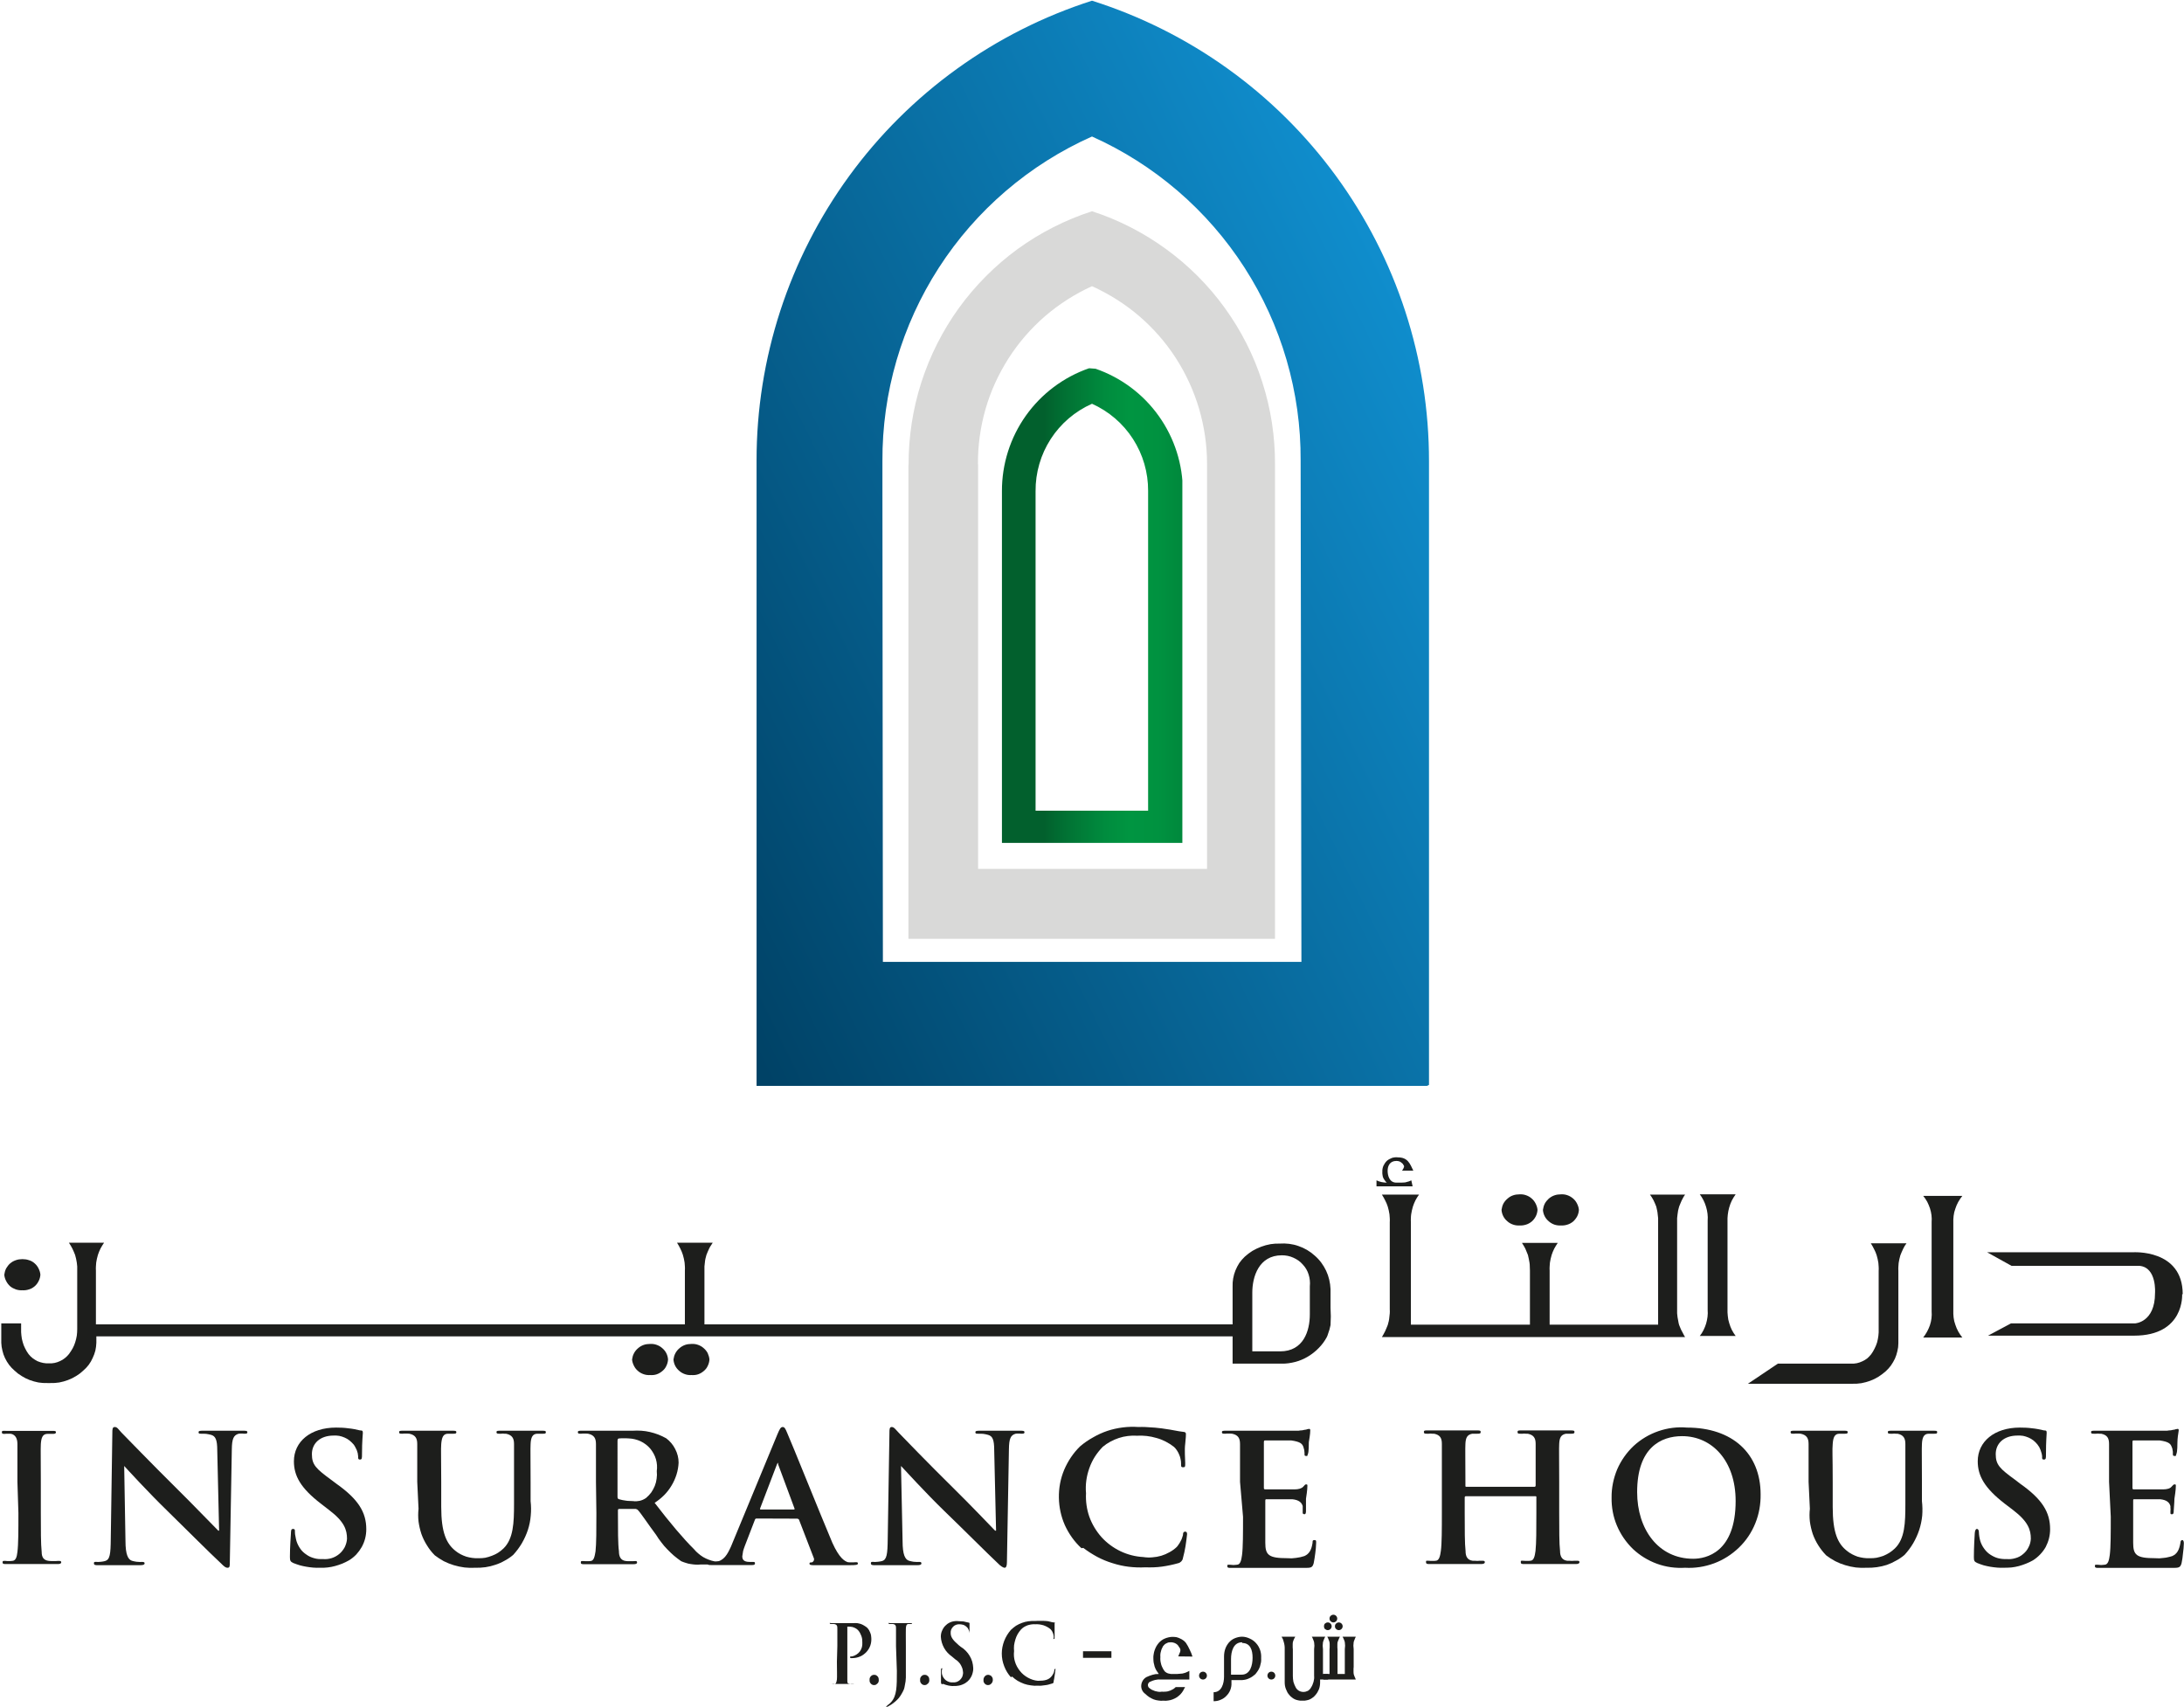 <svg version="1.2" xmlns="http://www.w3.org/2000/svg" viewBox="0 0 1530 1196" width="1530" height="1196">
	<title>IH_logo-svg</title>
	<defs>
		<clipPath clipPathUnits="userSpaceOnUse" id="cp1">
			<path d="m546.61 217.82c11.03-33.87 27.34-65.78 48.32-94.56 20.99-28.78 46.4-54.06 75.28-74.91 28.88-20.85 60.87-37 94.79-47.86 34.06 10.78 66.21 26.89 95.23 47.73 29.02 20.85 54.55 46.16 75.64 75 21.1 28.84 37.49 60.85 48.56 94.82 11.08 33.97 16.69 69.49 16.65 105.22v437.46h-471.07v-438c-0.03-35.62 5.58-71.02 16.6-104.9zm71.9 456.02h293.2l-0.55-351.23c0.13-23.84-3.19-47.57-9.86-70.46-6.66-22.89-16.61-44.7-29.51-64.74-12.91-20.04-28.65-38.12-46.73-53.66-18.08-15.53-38.31-28.38-60.06-38.12-21.85 9.72-42.17 22.57-60.33 38.13-18.17 15.56-33.98 33.67-46.95 53.77-12.97 20.1-22.95 41.97-29.65 64.93-6.69 22.96-10.02 46.77-9.89 70.69v22.59z"/>
		</clipPath>
		<linearGradient id="g1" x2="1" gradientUnits="userSpaceOnUse" gradientTransform="matrix(586.797,-287.469,337.77,689.475,440.712,558.074)">
			<stop offset="0" stop-color="#004266"/>
			<stop offset="1" stop-color="#108fcf"/>
		</linearGradient>
		<clipPath clipPathUnits="userSpaceOnUse" id="cp2">
			<path d="m767.5 258.32c8.88 3.07 17.24 7.5 24.77 13.14 7.52 5.63 14.13 12.4 19.57 20.07 5.45 7.66 9.68 16.13 12.53 25.09 2.85 8.96 4.29 18.31 4.26 27.71v246.21h-126.72v-246.54c-0.03-9.39 1.41-18.74 4.25-27.69 2.84-8.96 7.06-17.42 12.49-25.08 5.44-7.67 12.04-14.44 19.55-20.08 7.52-5.64 15.86-10.08 24.74-13.16zm-42.03 309.63h78.84v-224.05c0.03-6.41-0.86-12.79-2.65-18.95-1.79-6.16-4.47-12.02-7.94-17.41-3.47-5.39-7.7-10.25-12.56-14.43-4.87-4.17-10.31-7.63-16.16-10.25-5.89 2.61-11.38 6.06-16.27 10.24-4.9 4.19-9.17 9.06-12.66 14.48-3.49 5.41-6.18 11.3-7.97 17.49-1.8 6.19-2.68 12.6-2.63 19.05z"/>
		</clipPath>
		<linearGradient id="g2" x2="1" gradientUnits="userSpaceOnUse" gradientTransform="matrix(-126.49,0,0,-332.211,857.859,455.418)">
			<stop offset="0" stop-color="#02602d"/>
			<stop offset=".11" stop-color="#017736"/>
			<stop offset=".23" stop-color="#00883c"/>
			<stop offset=".37" stop-color="#009240"/>
			<stop offset=".53" stop-color="#009541"/>
			<stop offset=".66" stop-color="#008c3e"/>
			<stop offset=".87" stop-color="#017334"/>
			<stop offset="1" stop-color="#02602d"/>
		</linearGradient>
	</defs>
	<style>
		.s0 { fill: #d9d9d8 } 
		.s1 { fill: url(#g1) } 
		.s2 { fill: url(#g2) } 
		.s3 { fill: #1d1e1c } 
		.s4 { fill: #1d1d1b } 
	</style>
	<path id="Layer" fill-rule="evenodd" class="s0" d="m636.5 325.3c0-19.5 3-39 9-57.6 6-18.6 14.9-36.2 26.3-52 11.5-15.8 25.4-29.8 41.2-41.3 15.9-11.5 33.4-20.4 52-26.4 18.6 6 36.1 15 51.9 26.5 15.8 11.5 29.7 25.4 41.1 41.2 11.5 15.9 20.4 33.4 26.3 52 6 18.6 9 38.1 8.9 57.6v332.4h-256.8v-331.4zm48.7 0v283.4h160.4v-283.7c0-13.1-1.9-26.1-5.6-38.7-3.7-12.5-9.2-24.5-16.3-35.5-7.1-11-15.8-20.9-25.7-29.4-9.9-8.5-21.1-15.5-33-20.9-11.9 5.4-23 12.5-32.9 21-9.9 8.6-18.5 18.5-25.6 29.6-7 11-12.5 22.9-16.1 35.5-3.6 12.6-5.4 25.6-5.3 38.7z"/>
	<g id="Clip-Path" clip-path="url(#cp1)">
		<g id="Layer">
			<path id="Layer" class="s1" d="m229.1 147.2l680.2-333.3 391.5 799.3-680.2 333.2z"/>
		</g>
	</g>
	<g id="Clip-Path" clip-path="url(#cp2)">
		<g id="Layer">
			<path id="Layer" class="s2" d="m701.7 258h126.6v332.5h-126.6z"/>
		</g>
	</g>
	<path id="Layer" class="s3" d="m12.2 1038.1c0-19 0-22.5 0-26.5 0-4-1.5-6.4-4.3-7.1q-0.6 0-1.1-0.1-0.6 0-1.2 0-0.6 0-1.1 0-0.6 0.1-1.2 0.1c-1.3 0-2 0-2-1.2 0-1.2 1-0.9 3-0.9h16.6 15.7c1.6 0 2.6 0 2.6 0.9 0 1-0.8 1.2-2 1.2q-0.5 0-1 0-0.4 0-0.9 0-0.5 0-1 0-0.5 0-1 0c-3.5 0-4.4 2.8-4.7 7.2-0.2 4.5 0 7.5 0 26.5v21.7c0 12.2 0 21.7 0.6 27.4 0 3.5 1.3 5.8 5.1 6.2q0.8 0 1.6 0.1 0.8 0 1.6 0 0.9 0 1.7 0 0.8-0.1 1.6-0.1c1.4 0 2.1 0 2.1 1 0 0.9-1.1 1.2-2.4 1.2-8.5 0-16.5 0-20 0h-16.1c-1.7 0-2.6 0-2.6-1.2 0-1.2 0.6-1 2.1-1q0.5 0.1 1.1 0.1 0.6 0 1.2 0 0.5 0 1.1 0 0.6 0 1.1-0.1c2.6 0 3.4-2.6 3.8-6.2 0.7-5.3 0.7-15.2 0.7-27.4"/>
	<path id="Layer" class="s3" d="m87.9 1079.5c0 9.8 1.9 13 4.5 13.9q0.8 0.2 1.6 0.4 0.8 0.2 1.7 0.3 0.8 0.1 1.6 0.1 0.9 0.1 1.7 0c1.4 0 2.3 0 2.3 1 0 1-1.2 1.3-3.1 1.3-8.2 0-13.3 0-15.8 0-2.5 0-7.1 0-13.8 0-1.6 0-2.8 0-2.8-1.3 0-1.3 0.8-1 2.2-1q0.7 0.1 1.4 0 0.7 0 1.4-0.1 0.7-0.1 1.4-0.2 0.7-0.1 1.4-0.3c3.4-1 3.9-4.7 4-15.5l1.1-74.2c0-2.5 0-4.2 1.7-4.2 1.8 0 2.5 1.6 4.7 3.9 2.2 2.2 21 21.7 39.6 40.1 8.7 8.5 26 26.5 28.2 28.6h0.6l-1.3-56.2c0-7.7-1.3-10-4.3-10.9q-0.9-0.2-1.7-0.4-0.9-0.2-1.7-0.3-0.9-0.1-1.7-0.1-0.9 0-1.8 0c-1.4 0-1.9 0-1.9-1.1 0-1 1.4-1 3.2-1 6.7 0 12.8 0 15.6 0 2.7 0 6.3 0 12.5 0 1.6 0 2.9 0 2.9 1 0 1.1-0.8 1.1-2.3 1.1q-0.5 0-0.9-0.1-0.5 0-1 0-0.5 0-0.9 0-0.5 0.1-1 0.1c-3.6 1-4.7 3.6-4.8 10.9l-1.4 79.1c0 2.7 0 3.9-1.6 3.9-1.6 0-2.9-1.4-4.4-2.9-8.1-7.5-24.4-23.9-37.6-36.8-13.3-12.9-28.2-29.2-30.4-31.6"/>
	<path id="Layer" class="s3" d="m205.5 1095c-2-1-2.4-1.5-2.4-4.3 0-6.9 0.6-14.4 0.7-16.3 0.1-2 0-3.3 1.5-3.3 1.5 0 1.3 1.1 1.3 2.1q0.1 0.8 0.1 1.6 0.1 0.8 0.3 1.6 0.1 0.8 0.3 1.6 0.2 0.8 0.4 1.6c0.6 1.9 1.5 3.7 2.7 5.4 1.1 1.6 2.6 3 4.3 4.1 1.6 1.2 3.5 2 5.4 2.5 1.9 0.6 4 0.7 6 0.6 2 0.2 4.1 0 6.1-0.6 2-0.6 3.8-1.6 5.4-2.9 1.6-1.3 2.9-3 3.9-4.8 0.9-1.9 1.5-3.9 1.6-5.9 0-6.2-1.8-12-12.5-20.1l-5.8-4.5c-14.2-10.9-18.9-19.5-18.9-29.7 0-13.8 11.7-23.6 29.5-23.6q2.1 0 4.3 0.1 2.1 0.1 4.2 0.4 2.2 0.2 4.3 0.6 2.1 0.4 4.1 0.9c1.2 0 1.9 0 1.9 1.6 0 1.5-0.6 5.3-0.6 15 0 2.8 0 3.8-1.4 3.8-1.4 0-1.3-0.8-1.3-2.3q-0.1-1.1-0.3-2.2-0.3-1.1-0.7-2.2-0.4-1-1-2-0.5-1-1.2-1.9-1.3-1.5-2.9-2.8-1.5-1.2-3.4-2-1.8-0.8-3.8-1.2-1.9-0.3-3.9-0.2c-9.5 0-15.2 5.5-15.2 13 0 7.5 2.9 10.2 13.5 18l3.6 2.7c15.4 10.9 21 20 21 31.9q0 3.3-0.8 6.5-0.8 3.1-2.4 6-1.6 2.8-3.8 5.2-2.3 2.4-5.1 4.1-2.3 1.3-4.7 2.3-2.5 1-5.1 1.7-2.5 0.7-5.2 1-2.6 0.3-5.3 0.2-2.4 0.1-4.8-0.1-2.3-0.2-4.7-0.6-2.4-0.4-4.6-1-2.3-0.7-4.6-1.6z"/>
	<path id="Layer" class="s3" d="m292.3 1038.1c0-19 0-22.5 0-26.5 0-4-1.3-6.3-5.5-7.2q-0.7 0-1.3-0.1-0.6 0-1.2 0-0.7 0-1.3 0-0.6 0.1-1.2 0.1c-1.4 0-2.2 0-2.2-1.1 0-1 0.9-1 2.8-1 6.8 0 14.9 0 18.7 0h15.7c1.9 0 2.9 0 2.9 1 0 1.1-0.9 1.1-2.1 1.1q-0.5 0-0.9 0-0.5 0-0.9 0-0.5 0-1 0-0.4 0-0.9 0c-3.5 0-4.4 2.7-4.8 7.2-0.3 4.5 0 7.5 0 26.5v17.6c0 18.1 3.7 25.7 9.9 30.7q1.7 1.4 3.6 2.4 1.9 1 4 1.7 2 0.6 4.2 0.9 2.1 0.3 4.3 0.2 2.4 0.1 4.8-0.3 2.4-0.5 4.7-1.4 2.2-0.8 4.3-2.1 2-1.3 3.8-3c7-6.8 7.4-18.1 7.4-31.1v-15.6c0-19 0-22.5 0-26.5 0-4-1.3-6.3-5.6-7.2q-0.5 0-1.1 0-0.6-0.1-1.2-0.1-0.5 0-1.1 0.1-0.6 0-1.1 0c-1.4 0-2.2 0-2.2-1.1 0-1 0.9-1 2.7-1 6.5 0 14.6 0 14.7 0 0.1 0 9.5 0 14.5 0 1.8 0 2.7 0 2.7 1 0 1.1-0.7 1.1-2.2 1.1q-0.5 0-1 0-0.4 0-0.9 0-0.5 0-0.9 0-0.5 0-0.9 0c-3.5 0-4.6 2.7-4.8 7.2-0.2 4.5 0 7.5 0 26.5v13.5q0.6 5.1 0.1 10.2-0.4 5.1-2 10-1.6 4.8-4.2 9.3-2.6 4.4-6.1 8.2-2.7 2.3-5.9 4-3.1 1.8-6.5 2.9-3.5 1.2-7 1.7-3.6 0.5-7.2 0.4-3.8 0.2-7.5-0.2-3.8-0.5-7.5-1.6-3.6-1.1-7-2.8-3.3-1.8-6.3-4.1-3.2-3.2-5.5-7-2.4-3.8-3.9-8-1.4-4.3-2-8.7-0.5-4.5 0-8.9"/>
	<path id="Layer" fill-rule="evenodd" class="s3" d="m417.5 1038.1c0-19 0-22.5 0-26.5 0-4-1.3-6.3-5.5-7.2q-0.7 0-1.3-0.1-0.6 0-1.2 0-0.7 0-1.3 0-0.6 0.1-1.2 0.1c-1.4 0-2.2 0-2.2-1.1 0-1 1-1 2.8-1 6.8 0 14.9 0 17.5 0h18q3.1-0.2 6.2 0 3 0.2 6 0.9 3 0.7 5.9 1.8 2.8 1.1 5.5 2.6 2 1.5 3.6 3.4 1.6 1.9 2.7 4.1 1.2 2.3 1.8 4.7 0.6 2.4 0.6 4.9-0.2 4.3-1.5 8.4-1.3 4.1-3.5 7.7-2.2 3.7-5.2 6.7-3 3-6.6 5.3c10.8 14.1 20.2 25.2 27.6 32.5q1.4 1.7 3 3 1.6 1.4 3.4 2.5 1.9 1.1 3.8 1.8 2 0.8 4.1 1.2 0.4 0.1 0.9 0.1 0.5 0 0.9 0 0.5 0 0.9 0 0.5 0 1-0.1c0.9 0 1.5 0 1.5 1 0 1-1 1.2-2.5 1.2h-12.3q-1.7 0.2-3.5 0.1-1.7-0.1-3.5-0.4-1.7-0.2-3.4-0.8-1.7-0.5-3.3-1.2-2.6-1.8-5.1-3.9-2.4-2.1-4.6-4.4-2.3-2.3-4.2-4.9-2-2.5-3.7-5.3c-5.1-6.8-10.8-15.4-12.6-17.2q-0.2-0.3-0.4-0.4-0.3-0.2-0.6-0.3-0.3-0.1-0.6-0.2-0.3 0-0.6 0h-10.9c-0.6 0-1 0-1 1.1v1.7c0 11.6 0 21.7 0.7 26.9 0 3.5 1.1 6.4 5 6.8q0.8 0.1 1.5 0.1 0.8 0 1.6 0 0.8 0 1.6 0 0.8 0 1.6-0.1c0.9 0 1.4 0 1.4 1 0 0.9-0.9 1.2-2.5 1.2-7.4 0-16.8 0-18.8 0h-15.6c-1.7 0-2.5 0-2.5-1.2 0-1.2 0.5-1 2-1q0.6 0.1 1.2 0.1 0.5 0 1.1 0 0.6 0 1.2 0 0.5 0 1.1-0.1c2.6 0 3.1-3.3 3.7-6.8 0.6-5.4 0.6-15.3 0.6-26.8zm15.1 9.9c0 1.4 0 2 1.1 2.3q1.2 0.3 2.4 0.6 1.2 0.2 2.5 0.4 1.2 0.2 2.4 0.2 1.2 0.1 2.5 0.1 1.2 0.2 2.4 0.1 1.2-0.1 2.3-0.3 1.2-0.3 2.3-0.8 1.1-0.5 2.1-1.2 2-1.7 3.6-3.8 1.5-2.2 2.5-4.6 1-2.5 1.3-5.1 0.4-2.6 0.1-5.3c0.4-2.8 0.2-5.6-0.6-8.4-0.8-2.7-2.2-5.2-4-7.4-1.9-2.2-4.2-3.9-6.7-5.1-2.6-1.2-5.4-1.9-8.2-2q-0.9-0.1-1.8-0.1-0.8 0-1.7 0-0.8 0-1.7 0-0.8 0-1.7 0.1c-0.9 0-1.1 0.8-1.1 1.8z"/>
	<path id="Layer" fill-rule="evenodd" class="s3" d="m529.9 1063.8c0 0-0.9 0-1.1 1l-6.9 17.9q-0.4 0.9-0.7 1.9-0.3 0.9-0.6 1.9-0.2 0.9-0.3 1.9-0.2 1-0.3 1.9c0 2.3 1.1 3.9 5.1 3.9h1.9c1.5 0 1.9 0 1.9 1 0 1-0.7 1.2-2.1 1.2-1.5 0-22.1 0-28.7 0-1.6 0-2.4 0-2.4-1.2 0-1.2 0-1 1.5-1h4c5.9-0.7 8.3-5.1 10.9-10.8l32.6-78.8c1.5-3.5 2.2-4.9 3.6-4.9 1.3 0 1.9 1.1 3.1 4 3.1 6.9 23.6 58 31.7 77.1 4.9 10.8 8.6 12.9 10.9 13.6q0.6 0 1.3 0.1 0.7 0 1.3 0 0.7 0 1.4 0 0.6-0.1 1.3-0.1c1.1 0 1.7 0 1.7 0.9 0 1-1.2 1.2-5.9 1.2-4.8 0-13.9 0-24.2 0-2.2 0-3.8 0-3.8-1 0-0.9 0-0.9 1.8-1q0.4-0.2 0.7-0.5 0.3-0.3 0.5-0.7 0.2-0.5 0.2-0.9 0-0.5-0.2-0.9l-10.3-26.7q-0.1-0.2-0.2-0.4-0.2-0.1-0.3-0.2-0.2-0.2-0.4-0.2-0.2-0.1-0.4-0.1zm26-6.3c0.7 0 0.8 0 0.7-0.7l-11.5-31v-1.1c0 0-0.7 0.7-0.8 1.1l-11.8 30.9v0.8z"/>
	<path id="Layer" class="s3" d="m632.3 1079.5c0 9.8 1.8 13 4.5 13.9q0.8 0.2 1.6 0.4 0.8 0.2 1.6 0.3 0.9 0.1 1.7 0.1 0.8 0.1 1.7 0c1.4 0 2.1 0 2.1 1 0 1-1 1.3-2.9 1.3-8.2 0-13.3 0-15.8 0-2.5 0-7.2 0-13.8 0-1.7 0-2.9 0-2.9-1.3 0-1.3 0.8-1 2.1-1q0.7 0.1 1.5 0 0.7 0 1.4-0.1 0.7-0.1 1.4-0.2 0.8-0.1 1.5-0.3c3.2-1 3.8-4.7 3.9-15.5l1.2-74.2c0-2.5 0-4.2 1.6-4.2 1.6 0 2.6 1.6 4.8 3.9 2.1 2.2 20.9 21.7 39.6 40.1 8.7 8.5 26 26.5 28 28.6h0.7l-1.3-56.2c0-7.7-1.2-10-4.3-10.9q-0.8-0.2-1.6-0.4-0.9-0.2-1.7-0.3-0.9-0.1-1.8-0.1-0.8 0-1.7 0c-1.5 0-2.1 0-2.1-1.1 0-1 1.5-1 3.4-1 6.6 0 12.8 0 15.4 0 2.6 0 6.3 0 12.6 0 1.7 0 3 0 3 1 0 1.1-0.8 1.1-2.3 1.1q-0.5 0-1-0.1-0.5 0-1 0-0.5 0-1 0-0.5 0.1-0.9 0.1c-3.6 1-4.6 3.6-4.7 10.9l-1.4 79.1c0 2.7-0.6 3.9-1.6 3.9-1.1 0-3.1-1.4-4.5-2.9-8-7.5-24.3-23.9-37.7-36.8-13.3-12.9-28.1-29.2-30.4-31.6"/>
	<path id="Layer" class="s3" d="m757.6 1084.6c-4.9-4.5-8.8-10-11.6-16.1-2.7-6.1-4.1-12.7-4.2-19.3-0.1-6.7 1.1-13.3 3.7-19.5 2.6-6.1 6.3-11.7 11.1-16.4q4.2-3.6 9.1-6.3 4.8-2.8 10.1-4.6 5.2-1.7 10.7-2.4 5.5-0.7 11.1-0.3 2.3-0.1 4.6 0 2.4 0.1 4.7 0.3 2.3 0.1 4.6 0.4 2.3 0.2 4.6 0.6c4.9 0.6 9 1.7 12.9 2.1 1.4 0 1.8 0.8 1.8 1.4 0 0.7 0 2.6-0.5 7-0.6 4.3 0 10.8 0 13.5 0 2.6 0 2.9-1.6 2.9-1.5 0-1.3-1-1.3-2.7q0-1.6-0.4-3.2-0.3-1.6-1-3.1-0.6-1.5-1.5-2.8-0.9-1.4-2.1-2.5-2.7-2.1-5.8-3.7-3.1-1.6-6.4-2.5-3.4-1-6.8-1.4-3.5-0.4-6.9-0.2-3.2-0.2-6.4 0.2-3.3 0.4-6.3 1.4-3.1 1-6 2.6-2.8 1.5-5.3 3.6-3.1 3.2-5.5 6.9-2.4 3.8-3.9 8.1-1.5 4.2-2.1 8.6-0.6 4.5-0.2 8.9c-0.3 5.6 0.5 11.2 2.3 16.4 1.9 5.3 4.8 10.1 8.5 14.3 3.7 4.1 8.3 7.5 13.3 9.9 5 2.4 10.5 3.8 16 4.1q3.2 0.5 6.4 0.2 3.1-0.2 6.2-1.1 3-0.9 5.8-2.5 2.8-1.5 5.1-3.7 0.8-0.9 1.4-1.9 0.7-0.9 1.2-2 0.6-1 1-2.1 0.4-1.1 0.7-2.2c0-2.1 0.7-2.5 1.7-2.5 0.9 0 1.2 0.8 1.2 1.8q-0.2 2.1-0.5 4.2-0.3 2.1-0.6 4.2-0.4 2.1-0.8 4.2-0.5 2.1-1 4.1-0.1 0.7-0.4 1.3-0.3 0.5-0.7 1-0.5 0.5-1 0.8-0.6 0.4-1.2 0.5-2.8 0.8-5.7 1.4-2.8 0.6-5.7 1-2.9 0.4-5.8 0.5-2.9 0.1-5.8 0-5.9 0.3-11.7-0.4-5.7-0.7-11.3-2.5-5.6-1.7-10.7-4.4-5.2-2.8-9.8-6.3"/>
	<path id="Layer" class="s3" d="m868.7 1038.1c0-19 0-22.5 0-26.5 0-4-1.3-6.3-5.5-7.2q-0.7 0-1.3-0.1-0.6 0-1.2 0-0.7 0-1.3 0-0.6 0.1-1.2 0.1c-1.4 0-2.2 0-2.2-1.1 0-1 1-1 2.8-1h10.9 8 31.9q0.7-0.1 1.4-0.2 0.7-0.1 1.4-0.1 0.6-0.1 1.3-0.3 0.7-0.1 1.4-0.2 0.2-0.1 0.5-0.2 0.2 0 0.5-0.1 0.3-0.1 0.5-0.1 0.3-0.1 0.5-0.1c0.7 0 0.8 0.5 0.8 1.1 0 0.7 0 2.4-1 8.2 0 1.2 0 6.7-0.6 8.2-0.7 1.6 0 1.5-1.3 1.5-1.3 0-1.1-0.7-1.1-1.9q0-0.6-0.1-1.1 0-0.6-0.1-1.1-0.1-0.6-0.3-1.1-0.1-0.6-0.3-1.1c-0.8-2.3-2.2-3.7-8.6-4.6-2.1 0-15.6 0-18.1 0-0.6 0-1 0-1 1.3v31.6c0 0.9 0 1.4 1 1.4 2.8 0 17.5 0 20.4 0q4.4 0 6.2-1.9c1.2-1.3 1.3-1.6 2-1.6 0.6 0 0.9 0 0.9 0.9 0 0.9 0 2.8-1 9.2 0 2.5 0 7.5 0 8.4 0 0.9 0 2.4-1.1 2.4q-0.3 0-0.5-0.1-0.2 0-0.4-0.2-0.2-0.2-0.3-0.4 0-0.3 0-0.5 0-0.6 0-1.1 0-0.6 0-1.1 0-0.6 0-1.1 0-0.6 0-1.2c-0.7-2.4-2.5-4.3-7.3-4.8-2.4 0-15 0-18 0-0.7 0-0.9 0-0.9 1.2v9.8c0 4.3 0 15.9 0 19.5 0 8.6 2.3 10.8 15.4 10.8q1.5 0.1 3.1 0.1 1.5-0.1 3-0.3 1.5-0.2 3-0.5 1.4-0.3 2.9-0.8c3.3-1.5 4.9-4.1 5.7-9.2 0-1.4 0-2 1.4-2 1.4 0 1.1 1.1 1.1 2.3q-0.1 1.8-0.2 3.5-0.2 1.8-0.4 3.5-0.2 1.7-0.5 3.5-0.3 1.7-0.6 3.4c-0.9 3.3-2 3.3-6.9 3.3-9.6 0-16.6 0-21.7 0h-13.2-7.3-8.8c-1.7 0-2.6 0-2.6-1.2 0-1.2 0-1 2.1-1q0.5 0.1 1.1 0.1 0.6 0.1 1.1 0.1 0.6 0 1.2-0.1 0.6 0 1.1-0.1c2.6 0 3.2-3.3 3.7-6.8 0.7-5.4 0.7-15.2 0.7-26.8"/>
	<path id="Layer" class="s3" d="m1075 1041.6c0 0 0.8 0 0.8-0.9v-2.6c0-19 0-22.6 0-26.6 0-4-1.3-6.2-5.5-7.1q-0.7 0-1.3 0-0.6-0.1-1.2-0.1-0.6 0-1.2 0.1-0.6 0-1.2 0c-1.6 0-2.3 0-2.3-1.2 0-1.2 1-1.1 2.7-1.1 6.9 0 15 0 18.5 0h16c1.8 0 2.7 0 2.7 1.1 0 1.1-0.8 1.2-2.3 1.2h-3.7c-3.4 0.7-4.5 2.7-4.7 7.1-0.2 4.3 0 7.6 0 26.6v21.7c0 11.5 0 21.7 0.6 26.8 0 3.5 1.2 6.3 5 6.8q0.9 0 1.7 0 0.8 0.1 1.6 0.1 0.8 0 1.6-0.1 0.8 0 1.7 0c1.4 0 2 0 2 1 0 0.9-1 1.3-2.5 1.3-8.3 0-16.4 0-20 0-3.5 0-10.8 0-15.9 0-1.9 0-2.7 0-2.7-1.3 0-1.3 0-1 2-1q0.6 0 1.2 0.1 0.5 0 1.1 0 0.6 0 1.1 0 0.6-0.1 1.2-0.1c2.6 0 3.2-3.3 3.7-6.9 0.6-5.3 0.6-15.2 0.6-26.7v-10.8q0.1-0.2 0-0.4 0-0.1-0.1-0.2-0.2-0.1-0.3-0.2-0.2 0-0.3 0h-48.8c0 0-0.7 0-0.7 0.8v10.8c0 11.5 0 21.7 0.6 26.8 0 3.5 1.1 6.3 5 6.8q0.8 0 1.6 0 0.8 0.1 1.6 0.1 0.8 0 1.6-0.1 0.8 0 1.6 0c1.4 0 2.1 0 2.1 1 0 0.9-1 1.3-2.5 1.3-8.4 0-16.4 0-20 0-3.6 0-10.9 0-16.1 0-1.6 0-2.6 0-2.6-1.3 0-1.3 0-1 2.1-1q0.6 0 1.1 0.1 0.6 0 1.2 0 0.6 0 1.2 0 0.6-0.1 1.1-0.1c2.5 0 3.2-3.3 3.7-6.9 0.7-5.3 0.7-15.2 0.7-26.7v-21.7c0-19 0-22.6 0-26.6 0-4-1.2-6.2-5.4-7.1q-0.7 0-1.3 0-0.6-0.1-1.2-0.1-0.7 0-1.3 0.1-0.6 0-1.2 0c-1.4 0-2.2 0-2.2-1.2 0-1.2 0.9-1.1 2.6-1.1 7 0 15 0 18.5 0h16c1.9 0 2.7 0 2.7 1.1 0 1.1-0.7 1.2-2.2 1.2h-3.7c-3.5 0.7-4.6 2.7-4.8 7.1-0.2 4.3 0 7.6 0 26.6v2.6c0 0.7 0 0.9 0.8 0.9"/>
	<path id="Layer" fill-rule="evenodd" class="s3" d="m1129 1049.2c-0.1-6.8 1.3-13.5 3.9-19.8 2.7-6.2 6.6-11.8 11.6-16.5 5-4.6 10.9-8.1 17.3-10.3 6.4-2.2 13.2-3.1 20-2.5 31.8 0 51.6 18.1 51.6 46.8 0.1 6.9-1.1 13.8-3.7 20.2-2.6 6.5-6.5 12.3-11.5 17.1-5 4.8-10.9 8.6-17.4 11-6.5 2.4-13.4 3.5-20.3 3.1-6.7 0.4-13.4-0.5-19.7-2.8-6.3-2.3-12-5.8-16.9-10.4-4.8-4.7-8.6-10.2-11.2-16.4-2.6-6.2-3.8-12.8-3.7-19.5zm86.9 2.3c0-28.1-16.5-45.4-37.5-45.4-14.8 0-31.5 8-31.5 39.2 0 26 14.8 46.7 39.3 46.7 8.9 0 29.7-4.3 29.7-40.5z"/>
	<path id="Layer" class="s3" d="m1267 1038.1c0-19 0-22.5 0-26.5 0-4-1.3-6.3-5.5-7.2q-0.6 0-1.2-0.1-0.7 0-1.3 0-0.6 0-1.2 0-0.6 0.1-1.2 0.1c-1.5 0-2.2 0-2.2-1.1 0-1 0.9-1 2.7-1 6.9 0 14.9 0 18.7 0h15.8c1.9 0 2.8 0 2.8 1 0 1.1-0.8 1.1-2.1 1.1q-0.4 0-0.9 0-0.5 0-0.9 0-0.5 0-0.9 0-0.5 0-1 0c-3.4 0-4.4 2.7-4.7 7.2-0.4 4.5 0 7.5 0 26.5v17.6c0 18.1 3.6 25.7 9.9 30.7q1.7 1.4 3.6 2.4 1.9 1 3.9 1.7 2.1 0.6 4.2 0.9 2.2 0.3 4.3 0.2 2.4 0.1 4.8-0.3 2.4-0.5 4.7-1.3 2.2-0.9 4.3-2.2 2-1.3 3.8-3c7.1-6.8 7.4-18.1 7.4-31.1v-15.6c0-19 0-22.5 0-26.5 0-4-1.3-6.3-5.4-7.2q-0.6 0-1.2 0-0.6-0.1-1.2-0.1-0.6 0-1.2 0.1-0.5 0-1.1 0c-1.4 0-2.2 0-2.2-1.1 0-1 0.9-1 2.7-1 6.5 0 14.6 0 14.7 0 0.1 0 9.5 0 14.5 0 1.9 0 2.7 0 2.7 1 0 1.1-0.7 1.1-2.2 1.1q-0.5 0-1 0-0.4 0-0.9 0-0.4 0-0.9 0-0.5 0-0.9 0c-3.5 0-4.6 2.7-4.8 7.2-0.2 4.5 0 7.5 0 26.5v13.5q0.6 5.1 0.2 10.2-0.5 5.1-2.1 10-1.6 4.8-4.2 9.3-2.6 4.4-6.1 8.2-2.7 2.3-5.9 4-3.1 1.8-6.5 3-3.4 1.1-7 1.6-3.6 0.5-7.2 0.4-3.8 0.2-7.5-0.2-3.8-0.5-7.4-1.6-3.7-1.1-7-2.8-3.4-1.8-6.4-4.1-3.1-3.2-5.5-7-2.4-3.8-3.9-8-1.4-4.3-2-8.7-0.5-4.5 0-8.9"/>
	<path id="Layer" class="s3" d="m1385.2 1095c-2.1-1-2.4-1.5-2.4-4.3 0-6.9 0.5-14.4 0.6-16.3 0.1-2 0.6-3.3 1.5-3.3 1 0 1.4 1.1 1.4 2.1q0 0.8 0.1 1.6 0.1 0.8 0.2 1.6 0.1 0.8 0.3 1.6 0.2 0.8 0.4 1.6c0.6 1.9 1.5 3.7 2.7 5.3 1.2 1.7 2.6 3.1 4.3 4.2 1.7 1.1 3.5 2 5.4 2.5 2 0.5 4 0.7 6 0.6 2.1 0.2 4.1 0 6.1-0.6 2-0.5 3.9-1.5 5.5-2.9 1.6-1.3 2.9-2.9 3.8-4.8 1-1.8 1.5-3.9 1.6-5.9 0-6.2-1.8-12-12.4-20.1l-5.9-4.5c-14.1-10.9-18.9-19.5-18.9-29.7 0-13.8 11.7-23.6 29.5-23.6q2.2 0 4.3 0.1 2.1 0.1 4.3 0.4 2.1 0.2 4.2 0.6 2.1 0.4 4.2 0.9c1.2 0 1.8 0 1.8 1.6 0 1.5-0.5 5.3-0.5 15 0 2.8 0 3.8-1.4 3.8-1.5 0-1.3-0.8-1.3-2.3q-0.1-1.1-0.4-2.2-0.3-1.1-0.7-2.2-0.4-1-0.9-2-0.6-1-1.3-1.9-1.2-1.5-2.8-2.8-1.6-1.2-3.4-2-1.9-0.8-3.8-1.2-2-0.3-4-0.2c-9.5 0-15.2 5.5-15.2 13 0 7.5 2.9 10.2 13.6 18l3.5 2.7c15.5 10.9 21 20 21 31.9q0 3.3-0.8 6.5-0.8 3.1-2.3 6-1.6 2.8-3.9 5.2-2.3 2.4-5 4.1-2.3 1.3-4.8 2.3-2.5 1-5 1.7-2.6 0.7-5.3 1-2.6 0.2-5.3 0.2-2.3 0.1-4.7-0.1-2.4-0.2-4.8-0.6-2.3-0.4-4.6-1-2.3-0.7-4.5-1.6z"/>
	<path id="Layer" class="s3" d="m1477.5 1038.1c0-19 0-22.5 0-26.5 0-4-1.2-6.3-5.5-7.2q-0.6 0-1.2 0-0.6-0.1-1.3-0.1-0.6 0-1.2 0.1-0.6 0-1.3 0c-1.4 0-2.1 0-2.1-1.1 0-1 0.8-1 2.8-1h10.3 8 32.1q0.7-0.1 1.3-0.2 0.7-0.1 1.4-0.1 0.7-0.1 1.4-0.3 0.6-0.1 1.3-0.2 0.3-0.1 0.5-0.2 0.3 0 0.5-0.1 0.3-0.1 0.6-0.1 0.2-0.1 0.5-0.1c0.6 0 0.7 0.5 0.7 1.1q-0.1 1.1-0.3 2.1-0.2 1-0.3 2-0.1 1-0.2 2-0.1 1.1-0.1 2.1c0 1.2 0 6.7-0.7 8.2-0.6 1.6 0 1.5-1.3 1.5-1.3 0-1.2-0.7-1.2-1.9q0-0.6 0-1.1-0.1-0.6-0.2-1.1-0.1-0.6-0.2-1.2-0.2-0.5-0.4-1c-0.8-2.3-2.1-3.7-8.5-4.6-2.1 0-15.6 0-18.1 0-0.6 0-0.9 0-0.9 1.3v31.6c0 0.9 0 1.4 0.9 1.4 2.8 0 17.4 0 20.4 0 2.9 0 5.1-0.6 6.1-1.9 1.1-1.3 1.5-1.6 2.1-1.6 0.7 0 0.9 0 0.9 0.9 0 0.9 0 2.8-1 9.2 0 2.5-0.5 7.5-0.5 8.4 0 0.9 0 2.4-1.1 2.4-1.1 0-1.2 0-1.2-1.2q0-0.6 0-1.1 0.1-0.6 0.1-1.1 0-0.6-0.1-1.1 0-0.6 0-1.2c-0.7-2.4-2.4-4.3-7.2-4.8-2.4 0-15.1 0-18.1 0-0.7 0-0.8 0-0.8 1.2v9.8c0 4.3 0 15.9 0 19.5 0 8.6 2.3 10.8 15.3 10.8q1.5 0.1 3.1 0.1 1.5-0.1 3-0.3 1.5-0.1 3-0.5 1.5-0.3 3-0.8c3.3-1.5 4.8-4.1 5.7-9.2 0-1.4 0.6-2 1.3-2 0.8 0 1.1 1.1 1.1 2.3q-0.1 1.8-0.2 3.5-0.2 1.8-0.4 3.5-0.2 1.7-0.4 3.5-0.3 1.7-0.6 3.4c-0.9 3.3-2.1 3.3-7 3.3-9.5 0-16.5 0-21.7 0h-13.3-7.3-8.8c-1.6 0-2.6 0-2.6-1.2 0-1.2 0-1 2.2-1q0.5 0.1 1.1 0.1 0.5 0.1 1.1 0.1 0.5 0 1.1-0.1 0.6 0 1.1-0.1c2.7 0 3.3-3.3 3.8-6.8 0.7-5.4 0.7-15.2 0.7-26.8"/>
	<path id="Layer" class="s3" d="m988.7 826.9q-0.8 0.4-1.6 0.7-0.9 0.3-1.8 0.5-0.8 0.3-1.7 0.3-0.9 0.1-1.9 0.1h-3.5c-4.9 0-6.1-5-6.1-8.3 0-3.2 1.4-6.9 6.1-6.9q0.8 0 1.7 0.2 0.8 0.2 1.5 0.7 0.7 0.5 1.3 1.1 0.5 0.7 0.9 1.5v0.7q-0.1 0.4-0.3 0.7-0.2 0.3-0.3 0.7-0.2 0.3-0.4 0.6-0.2 0.3-0.4 0.6h7.9c-2.4-5-3.9-9.3-10.8-9.3-1.4-0.2-2.9 0-4.2 0.4-1.3 0.5-2.6 1.2-3.6 2.1-1 1-1.8 2.2-2.4 3.5-0.5 1.3-0.8 2.7-0.7 4.1q-0.1 1.1 0.1 2.1 0.1 1.1 0.5 2.1 0.5 1 1.1 1.8 0.6 0.9 1.4 1.6-0.9 0-1.8-0.1-1-0.1-1.9-0.3-0.9-0.2-1.8-0.5-0.9-0.3-1.7-0.7v4.2h25.3"/>
	<path id="Layer" class="s3" d="m1064.5 858.5c1.5 0.1 3.1-0.1 4.6-0.6 1.4-0.4 2.8-1.2 4-2.2 1.2-1 2.1-2.3 2.8-3.6 0.7-1.4 1.1-2.9 1.2-4.5-0.1-1.5-0.6-3-1.3-4.4-0.7-1.4-1.6-2.6-2.8-3.6-1.1-1-2.5-1.8-4-2.3-1.4-0.5-3-0.7-4.5-0.6-1.5 0-3.1 0.2-4.5 0.7-1.5 0.5-2.8 1.3-3.9 2.3-1.2 1-2.2 2.2-2.9 3.5-0.7 1.4-1.1 2.9-1.3 4.4 0.1 1.5 0.5 3 1.2 4.4 0.7 1.4 1.7 2.6 2.9 3.6 1.1 1 2.5 1.8 4 2.3 1.4 0.5 3 0.7 4.5 0.6z"/>
	<path id="Layer" class="s3" d="m1093.5 858.5c1.5 0.1 3.1-0.1 4.6-0.6 1.4-0.4 2.8-1.2 4-2.2 1.1-1 2.1-2.3 2.8-3.6 0.7-1.4 1.1-2.9 1.2-4.5-0.1-1.5-0.6-3-1.3-4.4-0.7-1.4-1.6-2.6-2.8-3.6-1.2-1-2.5-1.8-4-2.3-1.4-0.5-3-0.7-4.5-0.6-1.5 0-3.1 0.2-4.5 0.7-1.5 0.5-2.8 1.3-4 2.3-1.1 1-2.1 2.2-2.8 3.5-0.7 1.4-1.1 2.9-1.3 4.4 0.1 1.5 0.5 3 1.2 4.4 0.7 1.4 1.7 2.6 2.9 3.6 1.1 1 2.5 1.8 3.9 2.3 1.5 0.5 3.1 0.7 4.6 0.6z"/>
	<path id="Layer" class="s3" d="m15.7 903.9c1.6 0.1 3.1-0.1 4.6-0.6 1.5-0.4 2.8-1.2 4-2.2 1.2-1 2.1-2.3 2.8-3.7 0.7-1.3 1.1-2.9 1.2-4.4-0.1-1.5-0.6-3-1.3-4.4-0.7-1.4-1.6-2.6-2.8-3.6-1.1-1-2.5-1.8-4-2.2-1.4-0.5-2.9-0.7-4.5-0.7-1.5 0-3.1 0.2-4.5 0.7-1.5 0.5-2.8 1.2-4 2.2-1.2 1-2.1 2.3-2.9 3.6-0.7 1.4-1.1 2.9-1.3 4.4 0.1 1.5 0.6 3.1 1.3 4.4 0.7 1.4 1.6 2.6 2.8 3.7 1.2 1 2.6 1.7 4 2.2 1.5 0.5 3.1 0.7 4.6 0.6z"/>
	<path id="Layer" class="s3" d="m455.4 941.5c-1.5 0-3.1 0.2-4.5 0.7-1.4 0.5-2.8 1.3-3.9 2.3-1.2 1-2.2 2.2-2.9 3.6-0.7 1.3-1.1 2.8-1.3 4.3 0.1 1.5 0.6 3 1.3 4.4 0.7 1.4 1.6 2.6 2.8 3.6 1.1 1 2.5 1.8 4 2.3 1.4 0.5 3 0.7 4.5 0.6 1.6 0.1 3.1 0 4.6-0.5 1.5-0.5 2.8-1.3 4-2.3 1.2-1 2.2-2.2 2.8-3.6 0.7-1.4 1.1-2.9 1.2-4.5-0.1-1.5-0.5-3-1.2-4.4-0.7-1.4-1.7-2.6-2.9-3.6-1.1-1-2.5-1.8-4-2.3-1.4-0.5-3-0.7-4.5-0.6z"/>
	<path id="Layer" class="s3" d="m484.4 941.5c-1.5 0-3.1 0.2-4.5 0.7-1.4 0.5-2.8 1.3-3.9 2.3-1.2 1-2.2 2.2-2.9 3.6-0.7 1.3-1.1 2.8-1.3 4.3 0.1 1.5 0.5 3 1.2 4.4 0.7 1.4 1.7 2.6 2.9 3.6 1.1 1 2.5 1.8 4 2.3 1.4 0.5 3 0.7 4.5 0.6 1.5 0.1 3.1 0 4.6-0.5 1.5-0.5 2.8-1.3 4-2.3 1.2-1 2.2-2.2 2.8-3.6 0.7-1.4 1.1-2.9 1.2-4.5-0.1-1.5-0.6-3-1.2-4.4-0.7-1.4-1.7-2.6-2.9-3.6-1.1-1-2.5-1.8-4-2.3-1.4-0.5-3-0.7-4.5-0.6z"/>
	<path id="Layer" class="s3" d="m1314.7 879.4q0.4 1.3 0.7 2.7 0.3 1.3 0.5 2.7 0.1 1.4 0.2 2.7 0.1 1.4 0 2.8v40.8q0.1 2.4-0.2 4.7-0.3 2.4-0.9 4.6-0.7 2.3-1.8 4.4-1 2.1-2.4 4-1.3 1.6-2.8 2.9-1.6 1.2-3.4 2-1.9 0.9-3.8 1.3-2 0.4-4 0.3h-51.3l-21 14.1h73.1q3.2 0.1 6.4-0.4 3.2-0.6 6.2-1.7 3-1.1 5.7-2.8 2.7-1.7 5.1-3.8 2.1-1.9 3.7-4.1 1.6-2.3 2.8-4.8 1.1-2.5 1.7-5.2 0.7-2.7 0.7-5.5v-50.8q-0.1-1.4 0-2.8 0.1-1.3 0.2-2.7 0.2-1.4 0.5-2.7 0.3-1.4 0.7-2.7 0.4-1.1 0.9-2.2 0.4-1.1 1-2.2 0.5-1 1.1-2.1 0.7-1 1.3-1.9h-25q0.6 0.9 1.2 2 0.6 1 1.1 2.1 0.5 1 1 2.1 0.4 1.1 0.8 2.2z"/>
	<path id="Layer" class="s3" d="m1374.7 837.8h-27.4q1.6 1.9 2.8 4.1 1.1 2.2 1.9 4.5 0.8 2.4 1.1 4.9 0.3 2.4 0.1 4.9v62.4q0.2 2.5-0.1 5-0.3 2.4-1.1 4.8-0.8 2.3-2 4.5-1.2 2.2-2.7 4.1h27.4q-1.6-2-2.9-4.3-1.2-2.2-2-4.7-0.9-2.4-1.2-5-0.3-2.5-0.2-5.1v-61q-0.1-2.5 0.2-5.1 0.3-2.6 1.2-5 0.8-2.5 2-4.7 1.3-2.3 2.9-4.3z"/>
	<path id="Layer" class="s3" d="m1529.1 906.7c0-31.9-35-29.4-35-29.4h-102l17.1 9.5h89.7c12.2 1.2 10.8 19.1 10.8 19.1 0 20.6-14 21.2-14 21.2h-86.9l-16.1 8.6h102.3c35.5 0 33.7-29 33.7-29"/>
	<path id="Layer" class="s3" d="m1176.3 845.3q0.4-1.1 0.9-2.2 0.4-1.1 0.9-2.1 0.5-1.1 1.1-2.1 0.6-1.1 1.3-2h-24.6q0.7 0.9 1.3 1.9 0.7 1.1 1.2 2.1 0.6 1.1 1 2.2 0.5 1.1 0.9 2.2 0.3 1.3 0.6 2.7 0.3 1.3 0.4 2.7 0.2 1.4 0.3 2.7 0 1.4 0 2.8v71.8h-76v-37.9q-0.1-1.4 0-2.8 0.1-1.4 0.2-2.7 0.2-1.4 0.5-2.7 0.3-1.4 0.7-2.7 0.4-1.1 0.8-2.2 0.5-1.1 1-2.2 0.6-1.1 1.2-2.1 0.6-1 1.3-2h-25.1q0.7 1 1.3 2.1 0.5 1 1.1 2 0.5 1.1 0.9 2.2 0.5 1.1 0.9 2.2 0.3 1.3 0.6 2.7 0.3 1.3 0.5 2.7 0.2 1.3 0.2 2.7 0.1 1.4 0.1 2.8v37.9h-83.4v-71.8q-0.1-1.4 0-2.8 0-1.3 0.2-2.7 0.2-1.4 0.5-2.7 0.3-1.4 0.7-2.7 0.4-1.1 0.8-2.2 0.5-1.1 1-2.2 0.6-1 1.2-2.1 0.6-1 1.3-1.9h-26q0.6 0.9 1.2 2 0.6 1 1.1 2.1 0.5 1 1 2.1 0.4 1.1 0.8 2.2 0.4 1.3 0.7 2.7 0.3 1.3 0.5 2.7 0.1 1.4 0.2 2.7 0.1 1.4 0 2.8v61.1q0.1 1.4 0 2.8-0.1 1.4-0.3 2.7-0.1 1.4-0.4 2.7-0.3 1.4-0.7 2.7-0.4 1.1-0.9 2.2-0.4 1.1-0.9 2.1-0.5 1.1-1.1 2.1-0.6 1.1-1.2 2.1h212.4q-0.7-1-1.2-2.1-0.6-1-1.1-2.1-0.6-1-1-2.1-0.5-1.1-0.9-2.2-0.4-1.3-0.6-2.7-0.3-1.3-0.5-2.7-0.2-1.3-0.3-2.7 0-1.4 0-2.8v-61.1q0-1.4 0-2.8 0.1-1.3 0.3-2.7 0.2-1.4 0.4-2.7 0.3-1.4 0.7-2.7z"/>
	<path id="Layer" class="s3" d="m1215.9 836.7h-25.1q1.5 2 2.6 4.2 1.1 2.2 1.8 4.6 0.7 2.3 1 4.8 0.3 2.4 0.1 4.9v62.5q0.2 2.4-0.1 4.8-0.3 2.4-1 4.8-0.7 2.3-1.8 4.5-1.1 2.2-2.6 4.1h25.1q-1.5-2-2.7-4.3-1.1-2.3-1.8-4.7-0.8-2.4-1-5-0.3-2.5-0.2-5v-60.9q-0.1-2.6 0.2-5.1 0.3-2.6 1-5 0.7-2.5 1.8-4.8 1.2-2.3 2.7-4.4z"/>
	<path id="Layer" fill-rule="evenodd" class="s3" d="m896.8 871.2q-0.1 0-0.3 0-0.1 0-0.1 0m0.1 0c4.4-0.3 8.9 0.2 13.1 1.7 4.2 1.4 8.1 3.7 11.4 6.7 3.4 2.9 6.1 6.6 8 10.6 1.9 4 2.9 8.4 3.1 12.9v13q0.1 1.6 0.1 3.1 0.1 1.5 0.1 3 0 1.5-0.1 3.1 0 1.5-0.1 3-0.2 1.1-0.5 2.1-0.2 1.1-0.6 2.1-0.3 1.1-0.7 2.1-0.3 1.1-0.8 2.1c-1.5 2.8-3.4 5.4-5.7 7.7-2.2 2.3-4.8 4.3-7.6 6-2.7 1.6-5.7 2.9-8.8 3.7-3.2 0.8-6.4 1.3-9.6 1.2h-34.3v-19.1h-796v4.5q-0.1 2.8-0.7 5.5-0.7 2.7-1.9 5.2-1.1 2.5-2.8 4.8-1.7 2.2-3.8 4-2.3 2.2-5 3.8-2.7 1.7-5.7 2.8-2.9 1.1-6.1 1.7-3.1 0.5-6.2 0.4h-2.1q-3.2 0.1-6.3-0.4-3.1-0.6-6.1-1.7-2.9-1.1-5.6-2.8-2.7-1.6-5-3.8-2.1-1.8-3.8-4-1.7-2.3-2.9-4.8-1.2-2.5-1.8-5.2-0.7-2.7-0.8-5.5v-13.6h13.9v3.8q-0.1 2.4 0.2 4.7 0.2 2.3 0.9 4.6 0.6 2.3 1.7 4.4 1 2.1 2.4 4 1.2 1.6 2.9 2.9 1.6 1.2 3.4 2.1 1.9 0.8 3.9 1.2 2 0.4 4.1 0.3 2 0.1 4-0.3 1.9-0.4 3.8-1.3 1.8-0.8 3.4-2.1 1.5-1.2 2.8-2.8 1.4-1.9 2.6-4 1.1-2 1.8-4.3 0.7-2.2 1.1-4.6 0.3-2.3 0.3-4.7v-41q0-1.4 0-2.8-0.1-1.4-0.3-2.7-0.2-1.4-0.5-2.7-0.3-1.4-0.7-2.7-0.4-1.1-0.9-2.2-0.4-1.1-1-2.2-0.5-1-1.1-2-0.6-1.1-1.3-2.1h24.6q-0.7 1-1.3 2-0.6 1-1.2 2.1-0.5 1.1-1 2.2-0.4 1.1-0.8 2.2-0.4 1.3-0.7 2.7-0.3 1.3-0.5 2.7-0.1 1.3-0.2 2.7-0.1 1.4 0 2.8v37.8h412.6v-37.8q0.1-1.4 0-2.8-0.1-1.4-0.2-2.7-0.2-1.4-0.5-2.7-0.3-1.4-0.7-2.7-0.4-1.1-0.8-2.2-0.5-1.1-1-2.2-0.5-1-1.1-2.1-0.6-1-1.2-2h25q-0.7 1-1.3 2-0.7 1-1.2 2.1-0.6 1.1-1 2.2-0.5 1.1-0.9 2.2-0.4 1.3-0.7 2.7-0.3 1.3-0.4 2.7-0.2 1.3-0.3 2.7 0 1.4 0 2.8v37.8h370v-26.4q-0.1-3 0.4-5.8 0.5-2.9 1.6-5.6 1.1-2.7 2.7-5.2 1.7-2.4 3.8-4.4 2.5-2.3 5.4-4.1 2.9-1.7 6.1-2.9 3.2-1.2 6.6-1.8 3.2-0.5 6.4-0.4zm21.1 29.9c0.3-2.7 0-5.5-0.8-8.1-0.8-2.7-2.2-5.1-4.1-7.1-1.8-2.1-4.1-3.7-6.6-4.8-2.6-1.2-5.3-1.7-8.1-1.7-16.2 0-20.7 15.2-20.7 26.1v41.2h19.5c16.4 0 20.8-14.4 20.8-25.9z"/>
	<path id="Layer" class="s4" d="m586.6 1153.3c0-8.9 0-10.8 0-12.4 0-1.5 0-2.9-2.4-3.2h-2.1c-0.5 0-0.8 0-0.8-0.6 0-0.5 0 0 1.2 0h7.6 7.7q1.3-0.1 2.7 0 1.3 0.2 2.6 0.6 1.3 0.5 2.4 1.2 1.2 0.7 2.2 1.6 0.6 0.7 1.1 1.5 0.5 0.9 0.8 1.7 0.4 0.9 0.6 1.9 0.1 0.9 0.2 1.9c0.1 1.8-0.1 3.6-0.7 5.3-0.6 1.7-1.6 3.3-2.8 4.6-1.3 1.3-2.7 2.4-4.4 3.1-1.7 0.7-3.5 1.1-5.3 1.1h-1.1c0 0-0.6 0-0.6-0.6 0-0.5 0-0.6 1.5-0.6q1.6-0.4 3-1.3 1.4-0.9 2.4-2.2 0.9-1.3 1.4-2.9 0.4-1.6 0.3-3.3 0-1.2-0.1-2.4-0.2-1.2-0.6-2.3-0.4-1.1-1-2.2-0.6-1-1.4-1.9-0.5-0.5-1.1-0.9-0.6-0.4-1.3-0.7-0.7-0.3-1.4-0.5-0.8-0.1-1.5-0.2-0.2 0-0.5 0-0.3-0.1-0.5-0.1-0.3 0-0.5 0.1-0.3 0-0.6 0c-0.1 0.1 0 0 0 1.1v23.4c0 5.4 0 10 0 12.5 0 2.5 0 2.9 2.1 3.1q0.3 0.1 0.7 0.1 0.3 0 0.7 0 0.3 0 0.6 0 0.4 0 0.7-0.1c0.7 0 0.9 0 0.9 0 0 0 0 0-1 0h-15.3c-0.7 0-1.1 0-1.1 0 0 0 0 0 0.9 0q0.2 0.1 0.5 0.1 0.2 0 0.5 0 0.2 0 0.5 0 0.2 0 0.4-0.1c1.1 0 1.3-1.5 1.6-3.1 0.2-1.7 0-7.1 0-12.5z"/>
	<path id="Layer" class="s4" d="m609.2 1176.9q-0.1-0.7 0.1-1.3 0.2-0.7 0.7-1.2 0.4-0.5 1-0.8 0.6-0.3 1.3-0.3 0.7 0 1.3 0.2 0.6 0.3 1.1 0.8 0.5 0.4 0.7 1.1 0.2 0.6 0.2 1.3 0.1 0.7-0.1 1.4-0.2 0.7-0.7 1.2-0.5 0.5-1.1 0.9-0.7 0.3-1.4 0.3-0.7 0-1.3-0.3-0.6-0.3-1-0.8-0.5-0.5-0.7-1.2-0.2-0.6-0.1-1.3z"/>
	<path id="Layer" class="s4" d="m627.7 1153.3c0-8.9 0-10.8 0-12.4 0-1.5 0-2.9-2.2-3.2h-2.1c-0.7 0-0.9 0-0.9-0.6 0-0.5 0 0 1.1 0h7.6 6.6c0.8 0 1.2 0 1.2 0 0 0 0 0.6-0.9 0.6h-1.6c-1.5 0-1.8 1.2-1.9 3.2-0.1 2.1 0 3.5 0 12.4v10.9c0 2.5 0 5.3 0 8.2q0 1.4 0 2.8-0.1 1.4-0.2 2.7-0.2 1.4-0.5 2.7-0.2 1.4-0.6 2.7-0.7 1.7-1.6 3.2-0.9 1.6-2 3-1.2 1.4-2.5 2.5-1.4 1.2-2.9 2.2l-2.6 1.5h-1.1c0 0 0 0 1.2-1.1q0.3-0.2 0.6-0.5 0.4-0.2 0.7-0.5 0.3-0.3 0.6-0.6 0.3-0.3 0.6-0.6c4-4.5 4-10.8 4-21.7z"/>
	<path id="Layer" class="s4" d="m644.6 1176.9q-0.1-0.7 0.1-1.3 0.2-0.7 0.7-1.2 0.4-0.5 1-0.8 0.6-0.3 1.3-0.3 0.7 0 1.3 0.2 0.6 0.3 1.1 0.8 0.5 0.4 0.7 1.1 0.2 0.6 0.2 1.3 0.1 0.7-0.1 1.4-0.2 0.7-0.7 1.2-0.5 0.5-1.1 0.9-0.7 0.3-1.4 0.3-0.7 0-1.3-0.3-0.6-0.3-1-0.8-0.5-0.5-0.7-1.2-0.2-0.6-0.1-1.3z"/>
	<path id="Layer" class="s4" d="m660.2 1179.9c-0.9 0-1-0.7-1-1.9 0-3.3 0-6.8 0-7.7 0-1 0-1.6 0.7-1.6 0.6 0 0 0.6 0 1q0 0.4-0.1 0.8 0 0.4 0 0.7 0 0.4 0 0.8 0.1 0.4 0.1 0.8 0.3 1.3 1 2.4 0.7 1.1 1.7 1.9 1.1 0.8 2.3 1.2 1.3 0.4 2.6 0.3 1.4 0.1 2.7-0.3 1.3-0.5 2.3-1.4 1-1 1.6-2.2 0.5-1.3 0.6-2.7-0.1-1.4-0.4-2.8-0.4-1.3-1.1-2.6-0.6-1.2-1.6-2.2-1-1.1-2.2-1.8l-2.5-2.1q-1.7-1.2-3.1-2.7-1.4-1.5-2.4-3.3-1-1.8-1.6-3.8-0.6-2-0.7-4.1c0-1.6 0.3-3.1 1-4.5 0.6-1.4 1.5-2.7 2.7-3.7 1.1-1.1 2.5-1.8 4-2.3 1.5-0.4 3.1-0.6 4.6-0.4q0.9 0 1.8 0.1 0.9 0 1.8 0.1 0.8 0.2 1.7 0.4 0.9 0.2 1.8 0.4c0.5 0.2 0.7 0 0.7 0.7 0 0.6 0 2.5 0 7 0 1.3 0 1.8 0 1.8 0 0 0 0 0-1.1q0-0.6 0-1.1-0.1-0.6-0.2-1.1-0.2-0.6-0.4-1.1-0.2-0.5-0.5-1-0.4-0.7-1.1-1.2-0.6-0.6-1.4-1-0.7-0.4-1.6-0.5-0.8-0.2-1.6-0.2-1.3-0.1-2.5 0.3-1.2 0.4-2.1 1.3-0.9 0.9-1.4 2-0.5 1.2-0.4 2.5c0 2.7 1.3 4.8 5.6 8.5l1.5 1.2q1.9 1.1 3.5 2.8 1.6 1.6 2.7 3.5 1.2 2 1.8 4.1 0.6 2.2 0.7 4.4 0.1 1.5-0.3 3-0.3 1.4-0.9 2.7-0.7 1.4-1.6 2.5-1 1.2-2.2 2-0.9 0.7-1.9 1.1-1 0.5-2.1 0.8-1.1 0.3-2.2 0.4-1.1 0.2-2.2 0.1-1 0.1-2 0-1-0.1-2-0.3-1-0.2-1.9-0.5-1-0.3-1.9-0.7"/>
	<path id="Layer" class="s4" d="m689 1176.9q-0.1-0.7 0.2-1.3 0.2-0.7 0.7-1.2 0.4-0.5 1-0.8 0.7-0.3 1.3-0.3 0.7 0 1.3 0.3 0.6 0.2 1.1 0.7 0.4 0.5 0.7 1.1 0.2 0.6 0.2 1.3 0.1 0.7-0.2 1.4-0.2 0.7-0.7 1.2-0.4 0.5-1.1 0.9-0.6 0.3-1.4 0.3-0.6 0-1.3-0.3-0.6-0.3-1-0.8-0.5-0.5-0.7-1.2-0.2-0.6-0.1-1.3z"/>
	<path id="Layer" class="s4" d="m708.2 1175c-2-2.2-3.6-4.8-4.7-7.7-1.1-2.8-1.7-5.8-1.7-8.9 0-3 0.6-6 1.7-8.9 1.1-2.8 2.7-5.4 4.7-7.7q1.7-1.6 3.6-2.9 2-1.2 4.2-2 2.1-0.8 4.4-1.1 2.3-0.3 4.6-0.2 1 0 2-0.1 0.9 0 1.9 0 1 0 1.9 0 1 0.1 1.9 0.1c2 0 3.7 0.9 5.4 1 1.6 0.1 0.7 0 0.7 0.8 0 0.7 0 1 0 3.1 0 2.1 0 5.2 0 6.3 0 1.1 0 1.4-0.6 1.4-0.7 0 0 0 0-1.3q0-0.7-0.2-1.5-0.1-0.7-0.4-1.4-0.3-0.7-0.6-1.3-0.4-0.6-0.9-1.2-1.1-1-2.4-1.7-1.3-0.7-2.7-1.2-1.4-0.4-2.8-0.6-1.5-0.2-2.9-0.1-1.4-0.1-2.8 0.1-1.3 0.2-2.6 0.6-1.3 0.5-2.5 1.2-1.1 0.7-2.1 1.7-1.4 1.6-2.4 3.3-1 1.8-1.6 3.8-0.6 2-0.9 4-0.2 2 0 4.1c-0.3 2.5-0.1 5 0.6 7.3 0.7 2.4 1.9 4.6 3.5 6.6 1.5 1.9 3.4 3.5 5.6 4.7 2.2 1.2 4.5 2 7 2.2 4.7 0 7.6-0.6 9.7-3.3q0.3-0.4 0.6-0.9 0.3-0.4 0.5-0.9 0.3-0.5 0.4-1 0.2-0.5 0.3-1c0-1 0-1.2 0.7-1.2 0.6 0 0 0 0 0.9q-0.1 0.9-0.2 1.9-0.2 1-0.3 2-0.1 1-0.3 1.9-0.2 1-0.4 2c0 0.9 0 1.3-1.4 1.6q-1.2 0.4-2.4 0.7-1.2 0.3-2.4 0.4-1.2 0.2-2.4 0.3-1.2 0.1-2.4 0-2.5 0.2-4.9-0.2-2.5-0.3-4.8-1.1-2.4-0.9-4.5-2.1-2.1-1.3-3.9-3"/>
	<path id="Layer" class="s4" d="m825.4 1160.4q0.2-0.5 0.4-0.9 0.2-0.5 0.4-1 0.2-0.5 0.4-0.9 0.2-0.5 0.3-1v-1.1q-0.1-0.3-0.2-0.5-0.1-0.2-0.2-0.5-0.1-0.2-0.3-0.4-0.1-0.2-0.3-0.4-0.4-0.8-1-1.4-0.6-0.6-1.4-1-0.7-0.4-1.6-0.6-0.8-0.2-1.6-0.2-0.8 0-1.6 0.1-0.8 0.2-1.5 0.6-0.7 0.3-1.3 0.8-0.6 0.6-1.1 1.2-0.5 0.9-0.9 1.8-0.4 0.9-0.6 1.9-0.3 0.9-0.4 1.9-0.1 1 0 2-0.1 1.2 0 2.3 0.1 1.1 0.4 2.2 0.2 1.1 0.7 2.2 0.4 1 1 2 0.4 0.7 0.9 1.3 0.6 0.6 1.3 1 0.7 0.4 1.5 0.6 0.8 0.2 1.6 0.3h4.4q0.6 0 1.2-0.1 0.6 0 1.2-0.1 0.6 0 1.2-0.1 0.6-0.1 1.2-0.3 0.5-0.1 1-0.3 0.4-0.2 0.9-0.4 0.5-0.2 0.9-0.4 0.5-0.3 0.9-0.5v6.1h-20.4q-0.9-0.1-1.8 0-0.9 0.1-1.8 0.3-0.9 0.2-1.7 0.5-0.9 0.3-1.7 0.7-0.6 0.2-1 0.7-0.5 0.6-0.6 1.2-0.1 0.7 0.1 1.3 0.2 0.7 0.7 1.1 0.9 0.8 2 1.4 1 0.5 2.2 0.9 1.2 0.3 2.4 0.5 1.2 0.1 2.4-0.1 1 0.1 2 0 1 0 2-0.2 0.9-0.3 1.9-0.6 0.9-0.4 1.8-0.9 0.3-0.1 0.5-0.3 0.3-0.2 0.5-0.4 0.3-0.2 0.5-0.4 0.2-0.2 0.4-0.4h6.6q-0.3 0.7-0.7 1.3-0.3 0.7-0.7 1.3-0.4 0.7-0.8 1.2-0.5 0.6-1 1.2-1.2 1.2-2.5 2.1-1.4 0.9-3 1.5-1.5 0.6-3.2 0.8-1.6 0.3-3.2 0.1-1.8 0.2-3.5-0.1-1.8-0.2-3.4-0.8-1.7-0.7-3.1-1.6-1.5-1-2.7-2.2c-1-0.7-1.8-1.6-2.3-2.7-0.5-1.1-0.7-2.2-0.6-3.4 0.1-1.2 0.5-2.3 1.1-3.3 0.6-1 1.5-1.8 2.5-2.4q1-0.5 2.1-0.9 1-0.4 2.1-0.7 1.1-0.3 2.2-0.5 1.2-0.1 2.3-0.1-0.9-1.2-1.7-2.5-0.7-1.2-1.2-2.6-0.4-1.4-0.7-2.9-0.2-1.4-0.2-2.9-0.1-1.5 0.2-2.9 0.2-1.5 0.7-2.9 0.5-1.4 1.2-2.7 0.7-1.2 1.7-2.4 0.9-1 2-1.8 1.1-0.8 2.4-1.3 1.2-0.5 2.6-0.8 1.3-0.3 2.7-0.3 1.3 0 2.6 0.2 1.3 0.3 2.5 0.9 1.2 0.5 2.3 1.3 1.1 0.8 1.9 1.8 0.7 1.1 1.4 2.3 0.7 1.2 1.2 2.4 0.6 1.2 1.1 2.4 0.5 1.2 0.9 2.5z"/>
	<path id="Layer" class="s4" d="m842.8 1176.6c-0.8 0-1.5-0.3-2-0.8-0.5-0.5-0.8-1.2-0.8-1.9 0-0.8 0.3-1.5 0.8-2 0.5-0.5 1.2-0.8 2-0.8 0.7 0 1.4 0.3 1.9 0.8 0.5 0.5 0.8 1.2 0.8 2 0 0.7-0.3 1.4-0.8 1.9-0.5 0.5-1.2 0.8-1.9 0.8z"/>
	<path id="Layer" fill-rule="evenodd" class="s4" d="m879.5 1172.8q-1 0.9-2 1.6-1.1 0.8-2.3 1.3-1.2 0.6-2.4 0.9-1.3 0.3-2.6 0.4h-7.5v2c0.1 1.6-0.2 3.3-0.8 4.9-0.6 1.5-1.5 2.9-2.7 4.1-1.1 1.2-2.5 2.2-4.1 2.8-1.5 0.7-3.2 1-4.9 1v-6.3c5.7 0 7.3-6.3 7.3-10.9v-14.2q0-1.3 0.2-2.6 0.2-1.3 0.6-2.5 0.4-1.2 1-2.3 0.7-1.2 1.5-2.2 0.9-1 1.9-1.8 1.1-0.8 2.3-1.3 1.2-0.5 2.5-0.8 1.3-0.3 2.6-0.3c1.9 0 3.7 0.5 5.4 1.3 1.8 0.8 3.3 1.9 4.5 3.3 1.3 1.4 2.2 3.1 2.8 4.8 0.6 1.8 0.8 3.7 0.7 5.6q0.1 1.5-0.1 2.9-0.3 1.5-0.7 2.9-0.5 1.4-1.2 2.6-0.8 1.3-1.7 2.4m-9.6-21.9c-6.2 0-7.8 6.5-7.8 11.8v10.9h7.4c6.1 0 7.7-6.6 7.7-11.9 0-5.4-1.6-10.3-7.3-10.3z"/>
	<path id="Layer" class="s4" d="m890.6 1176.6c-0.7 0-1.4-0.3-1.9-0.8-0.5-0.5-0.8-1.2-0.8-1.9 0-0.8 0.3-1.5 0.8-2 0.5-0.5 1.2-0.8 1.9-0.8 0.8 0 1.5 0.3 2 0.8 0.5 0.5 0.8 1.2 0.8 2 0 0.7-0.3 1.4-0.8 1.9-0.5 0.5-1.2 0.8-2 0.8z"/>
	<path id="Layer" class="s4" d="m924.8 1176.6v2q0 1.3-0.2 2.5-0.2 1.2-0.6 2.3-0.5 1.1-1.1 2.2-0.6 1-1.4 1.9-0.8 1-1.8 1.7-1 0.8-2.1 1.3-1.1 0.5-2.4 0.7-1.2 0.3-2.4 0.2h-0.8q-1.2 0.1-2.4-0.2-1.2-0.2-2.4-0.7-1.1-0.5-2.1-1.3-1-0.7-1.8-1.7-0.8-0.9-1.4-1.9-0.6-1.1-1-2.2-0.5-1.2-0.7-2.4-0.2-1.1-0.2-2.4v-23.2q0-0.6 0-1.2-0.1-0.7-0.1-1.3-0.1-0.6-0.2-1.2-0.1-0.6-0.3-1.2-0.1-0.5-0.3-1-0.1-0.5-0.3-1-0.2-0.5-0.5-1-0.2-0.4-0.5-0.9h9.6q-0.3 0.5-0.5 0.9-0.3 0.5-0.5 1-0.2 0.5-0.4 1-0.1 0.5-0.3 1 0 0.6-0.1 1.2 0 0.6 0 1.2 0 0.7 0 1.3 0.1 0.6 0.1 1.2v18.6q0 1 0.1 2.1 0.1 1 0.3 2.1 0.3 1 0.7 2 0.4 1 0.9 1.9c0.5 1 1.3 1.8 2.3 2.4 0.9 0.5 2 0.8 3.1 0.8 1.1 0 2.2-0.3 3.2-0.8 0.9-0.6 1.7-1.4 2.2-2.4q0.6-0.9 1-1.9 0.4-1 0.7-2 0.2-1 0.4-2.1 0.1-1.1 0-2.1v-18.6q0.1-0.6 0.1-1.2 0.1-0.6 0.1-1.3 0-0.6-0.1-1.2 0-0.6-0.1-1.2-0.1-0.5-0.3-1-0.2-0.5-0.4-1-0.2-0.5-0.4-1-0.3-0.4-0.5-0.9h9.4q-0.2 0.5-0.5 0.9-0.2 0.5-0.4 1-0.2 0.5-0.4 1-0.2 0.5-0.3 1-0.1 0.6-0.1 1.2-0.1 0.6-0.1 1.2 0 0.7 0.1 1.3 0 0.6 0.1 1.2v17.3h3.6v3.9z"/>
	<path id="Layer" class="s4" d="m937.9 1142c-0.7 0-1.4-0.3-1.9-0.8-0.6-0.5-0.8-1.2-0.8-1.9 0-0.7 0.2-1.4 0.8-1.9 0.5-0.5 1.2-0.8 1.9-0.8 0.7 0 1.4 0.3 1.9 0.8 0.5 0.5 0.8 1.2 0.8 1.9 0 0.7-0.3 1.4-0.8 1.9-0.5 0.5-1.2 0.8-1.9 0.8zm-3.8-5.4c-0.7 0-1.4-0.3-1.9-0.8-0.6-0.5-0.8-1.2-0.8-1.9 0-0.7 0.2-1.4 0.8-1.9 0.5-0.5 1.2-0.8 1.9-0.8 0.7 0 1.4 0.3 1.9 0.8 0.5 0.5 0.8 1.2 0.8 1.9 0 0.7-0.3 1.4-0.8 1.9-0.5 0.5-1.2 0.8-1.9 0.8zm-3.9 5.4c-0.8 0-1.4-0.3-2-0.8-0.5-0.5-0.7-1.2-0.7-1.9 0-0.7 0.2-1.4 0.7-1.9 0.6-0.5 1.2-0.8 2-0.8 0.7 0 1.4 0.3 1.9 0.8 0.5 0.5 0.8 1.2 0.8 1.9 0 0.7-0.3 1.4-0.8 1.9-0.5 0.5-1.2 0.8-1.9 0.8zm-3.1 34.6v-3.9h4.3v-17.3q0-0.6 0.1-1.2 0-0.6 0-1.3 0-0.6 0-1.2-0.1-0.6-0.1-1.2-0.2-0.5-0.3-1-0.2-0.5-0.4-1-0.2-0.5-0.4-1-0.2-0.4-0.5-0.9h8.9q-0.2 0.5-0.5 0.9-0.2 0.5-0.4 1-0.3 0.5-0.4 1-0.2 0.5-0.4 1-0.1 0.6-0.1 1.2 0 0.6 0 1.2 0 0.7 0 1.3 0 0.6 0.1 1.2v17.3h5.1v-17.3q0.1-0.6 0.1-1.3 0.1-0.6 0.1-1.2 0-0.6-0.1-1.3 0-0.6-0.1-1.2-0.1-0.5-0.3-1-0.2-0.5-0.4-1-0.2-0.4-0.4-0.9-0.3-0.5-0.5-0.9h9.3q-0.2 0.4-0.4 0.9-0.3 0.5-0.4 1-0.2 0.4-0.4 0.9-0.2 0.5-0.3 1-0.1 0.6-0.1 1.2 0 0.7-0.1 1.3 0.1 0.6 0.1 1.2 0 0.7 0.1 1.3v12.4q-0.1 0.6-0.1 1.2 0 0.6 0 1.2 0 0.6 0 1.2 0 0.7 0.1 1.3 0.1 0.5 0.3 1 0.2 0.5 0.4 1 0.2 0.4 0.4 0.9 0.2 0.5 0.4 1z"/>
	<path id="Layer" class="s4" d="m758.7 1156.8h19.9v4.6h-19.9z"/>
</svg>